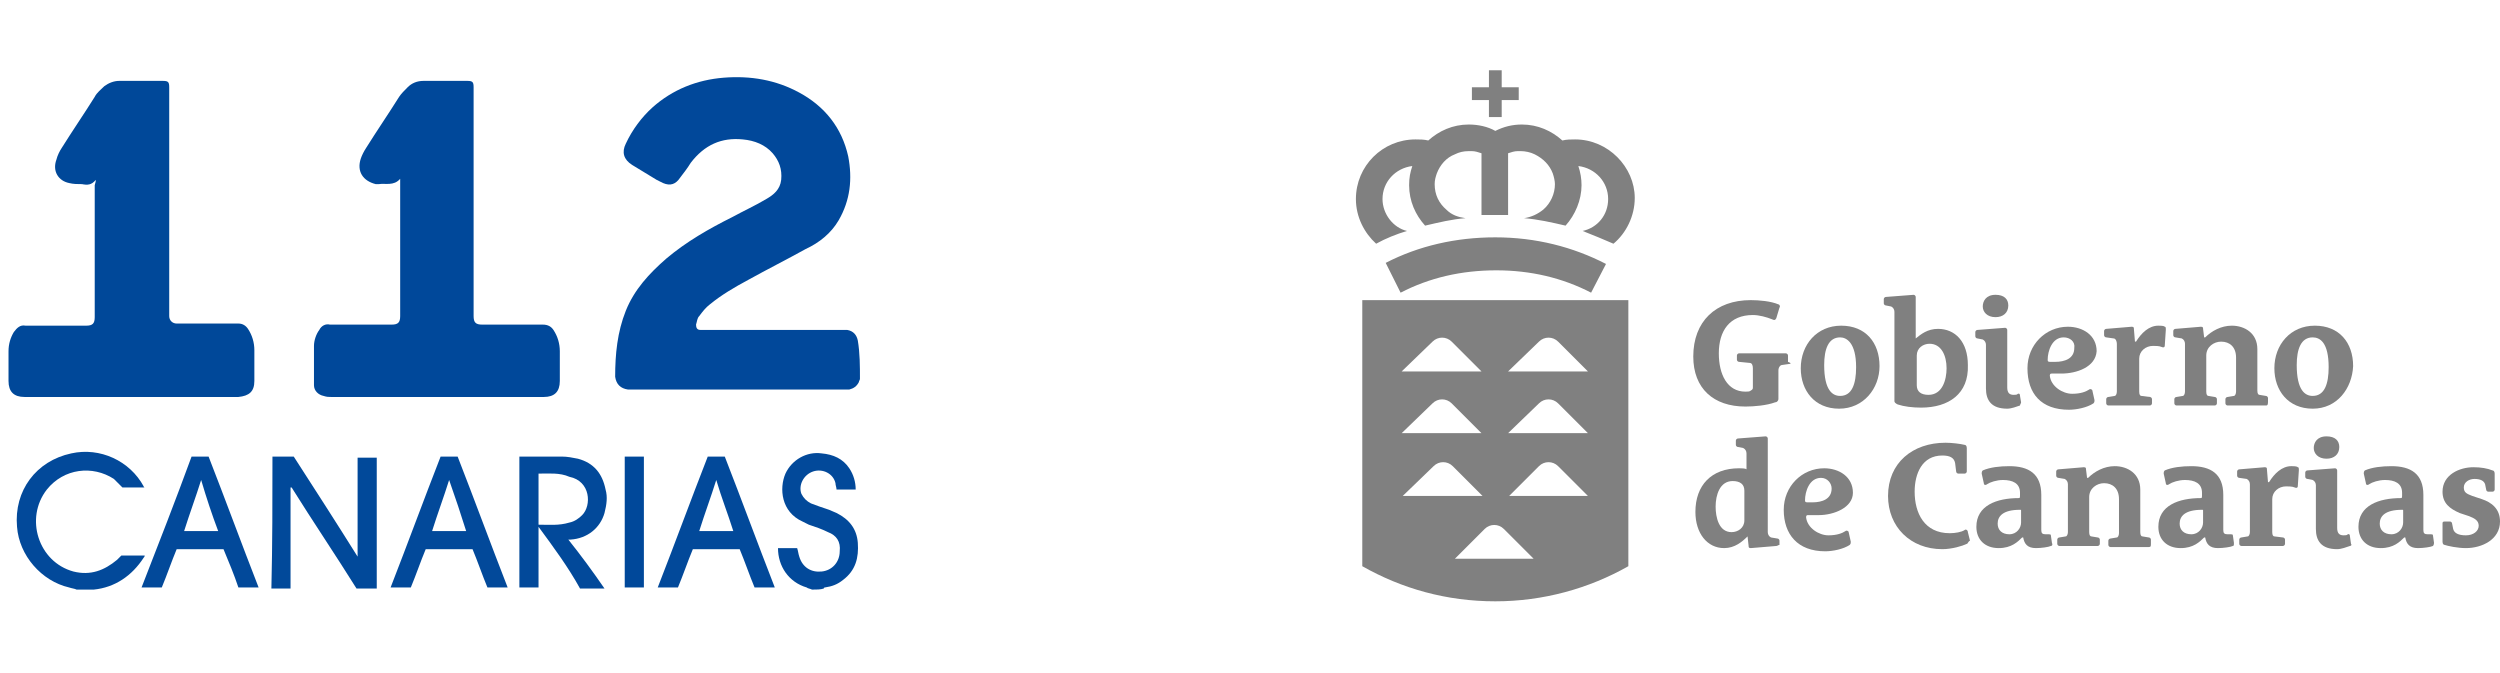 <?xml version="1.0" encoding="UTF-8" standalone="no"?>
<!-- Generator: Adobe Illustrator 22.0.1, SVG Export Plug-In . SVG Version: 6.00 Build 0)  -->

<svg
   version="1.1"
   id="Capa_1"
   x="0px"
   y="0px"
   viewBox="0 0 234.9 63.2"
   style="enable-background:new 0 0 234.9 63.2;"
   xml:space="preserve"
   sodipodi:docname="Logo112.svg"
   inkscape:version="1.3.2 (091e20e, 2023-11-25, custom)"
   xmlns:inkscape="http://www.inkscape.org/namespaces/inkscape"
   xmlns:sodipodi="http://sodipodi.sourceforge.net/DTD/sodipodi-0.dtd"
   xmlns="http://www.w3.org/2000/svg"
   xmlns:svg="http://www.w3.org/2000/svg"><defs
   id="defs33">
	
	
	
	
	
	
	
	
	
	
	
	
	
</defs><sodipodi:namedview
   id="namedview33"
   pagecolor="#ffffff"
   bordercolor="#000000"
   borderopacity="0.25"
   inkscape:showpageshadow="2"
   inkscape:pageopacity="0.0"
   inkscape:pagecheckerboard="0"
   inkscape:deskcolor="#d1d1d1"
   inkscape:zoom="8.722861"
   inkscape:cx="117.45"
   inkscape:cy="31.583674"
   inkscape:window-width="2560"
   inkscape:window-height="1417"
   inkscape:window-x="2552"
   inkscape:window-y="-8"
   inkscape:window-maximized="1"
   inkscape:current-layer="Capa_1" />
<style
   type="text/css"
   id="style1">
	.st0{fill:#01489A;}
	.st1{fill:#02499A;}
	.st2{fill:#004899;}
	.st3{fill:#00489A;}
	.st4{fill:#01499A;}
	.st5{fill:#808080;}
</style>
<g
   id="g34"><path
     class="st0"
     d="m 80.8,35.6 c 0,0.1 -0.1,0.2 -0.1,0.3 -0.2,0.4 -0.5,0.6 -0.9,0.7 -0.2,0 -0.4,0 -0.6,0 -6.6,0 -13.2,0 -19.8,0 -0.1,0 -0.3,0 -0.4,0 -0.7,-0.1 -1.1,-0.5 -1.2,-1.2 0,-2.1 0.2,-4.2 1,-6.2 0.8,-2 2.2,-3.5 3.8,-4.9 1.9,-1.6 4,-2.8 6.2,-3.9 1.1,-0.6 2.2,-1.1 3.2,-1.7 0.7,-0.4 1.3,-0.9 1.4,-1.8 0.1,-1 -0.2,-1.8 -0.8,-2.5 -0.7,-0.8 -1.7,-1.2 -2.8,-1.3 -2,-0.2 -3.6,0.5 -4.9,2.2 -0.3,0.5 -0.7,1 -1,1.4 -0.4,0.6 -0.9,0.8 -1.6,0.5 -0.2,-0.1 -0.4,-0.2 -0.6,-0.3 -0.8,-0.5 -1.5,-0.9 -2.3,-1.4 -0.8,-0.5 -1,-1.2 -0.6,-2 0.6,-1.3 1.5,-2.5 2.5,-3.4 1.9,-1.7 4.2,-2.6 6.7,-2.8 2.5,-0.2 4.9,0.2 7.1,1.4 2.4,1.3 4,3.3 4.6,6 0.4,2.1 0.2,4.1 -0.9,6 -0.7,1.2 -1.8,2.1 -3.1,2.7 -1.8,1 -3.6,1.9 -5.4,2.9 -1.3,0.7 -2.5,1.4 -3.6,2.3 -0.4,0.3 -0.7,0.7 -1,1.1 -0.2,0.2 -0.2,0.5 -0.3,0.8 0,0.3 0.1,0.5 0.4,0.5 0.1,0 0.3,0 0.4,0 4.3,0 8.5,0 12.8,0 0.2,0 0.4,0 0.6,0 0.6,0.1 0.9,0.5 1,1 0.2,1.2 0.2,2.4 0.2,3.6 z"
     id="path1" /><path
     class="st1"
     d="M 7.2,55.4 C 7,55.3 6.8,55.3 6.5,55.2 3.9,54.6 1.8,52.2 1.6,49.5 1.3,46.1 3.4,43.3 6.7,42.6 c 2.7,-0.6 5.5,0.7 6.8,3.1 0,0 0,0.1 0.1,0.1 -0.7,0 -1.4,0 -2.1,0 C 11.2,45.5 11,45.3 10.7,45 8.7,43.7 6,44 4.4,46 c -2.1,2.7 -0.8,6.8 2.5,7.7 1.6,0.4 2.9,-0.1 4.1,-1.1 0.1,-0.1 0.1,-0.1 0.2,-0.2 0.1,-0.1 0.1,-0.1 0.2,-0.2 0.7,0 1.4,0 2.2,0 0,0.1 -0.1,0.2 -0.1,0.2 -1.1,1.7 -2.7,2.8 -4.7,3 0,0 -0.1,0 -0.1,0 -0.6,0 -1.1,0 -1.5,0 z"
     id="path2" /><path
     class="st1"
     d="m 76.3,55.4 c -0.2,-0.1 -0.4,-0.1 -0.5,-0.2 -1.7,-0.5 -2.7,-2 -2.7,-3.7 0.6,0 1.2,0 1.8,0 0.1,0.3 0.1,0.5 0.2,0.8 0.3,1 1.1,1.5 2.1,1.4 1,-0.1 1.7,-0.9 1.7,-1.9 C 79,50.9 78.6,50.3 77.8,50 77.2,49.7 76.6,49.5 76,49.3 75.8,49.2 75.6,49.1 75.4,49 c -2,-0.9 -2.2,-3.1 -1.6,-4.5 0.6,-1.3 2,-2.1 3.4,-1.9 1.1,0.1 2,0.5 2.6,1.4 0.4,0.6 0.6,1.3 0.6,2 -0.6,0 -1.2,0 -1.8,0 0,-0.2 -0.1,-0.4 -0.1,-0.6 -0.2,-0.9 -1.2,-1.4 -2.1,-1.1 -0.9,0.3 -1.4,1.3 -1.1,2.1 0.2,0.4 0.5,0.7 0.9,0.9 0.5,0.2 1.1,0.4 1.7,0.6 0.2,0.1 0.5,0.2 0.7,0.3 1.2,0.6 1.9,1.5 2,2.8 0.1,1.4 -0.2,2.6 -1.4,3.5 -0.5,0.4 -1,0.6 -1.7,0.7 0,0 -0.1,0 -0.1,0.1 -0.3,0.1 -0.7,0.1 -1.1,0.1 z"
     id="path3" /><path
     class="st2"
     d="m 9,16.9 c 0,0 0,0 0,0 -0.4,0.5 -0.8,0.5 -1.3,0.4 -0.4,0 -0.8,0 -1.2,-0.1 C 5.5,17 4.9,16.1 5.3,15 c 0.1,-0.4 0.3,-0.8 0.5,-1.1 1,-1.6 2.1,-3.2 3.1,-4.8 0.2,-0.4 0.6,-0.7 0.9,-1 0.4,-0.3 0.9,-0.5 1.4,-0.5 1.4,0 2.8,0 4.1,0 0.5,0 0.6,0.1 0.6,0.6 0,7.1 0,14.2 0,21.2 0,0.1 0,0.2 0,0.3 0,0.4 0.3,0.7 0.7,0.7 0.5,0 1,0 1.5,0 1.4,0 2.9,0 4.3,0 0.4,0 0.7,0.2 0.9,0.5 0.4,0.6 0.6,1.3 0.6,2 0,1 0,1.9 0,2.9 0,1 -0.5,1.4 -1.5,1.5 -2.4,0 -4.9,0 -7.3,0 -4.2,0 -8.3,0 -12.5,0 -0.1,0 -0.2,0 -0.3,0 -1,0 -1.5,-0.5 -1.5,-1.5 0,-0.9 0,-1.9 0,-2.8 0,-0.7 0.2,-1.3 0.5,-1.8 0.3,-0.4 0.6,-0.7 1.1,-0.6 1.9,0 3.8,0 5.7,0 0.6,0 0.8,-0.2 0.8,-0.8 0,-4.1 0,-8.3 0,-12.4 C 9,17.1 9,17 9,16.9 Z"
     id="path4" /><path
     class="st3"
     d="m 37.6,16.8 c -0.6,0.7 -1.4,0.4 -2,0.5 -0.1,0 -0.2,0 -0.3,0 -1.2,-0.3 -1.8,-1.2 -1.4,-2.4 0.1,-0.3 0.3,-0.7 0.5,-1 1,-1.6 2.1,-3.2 3.1,-4.8 0.2,-0.3 0.5,-0.6 0.8,-0.9 0.4,-0.4 0.9,-0.6 1.5,-0.6 1.3,0 2.7,0 4,0 0,0 0.1,0 0.1,0 0.5,0 0.6,0.1 0.6,0.6 0,7.1 0,14.1 0,21.2 0,0.1 0,0.2 0,0.3 0,0.6 0.2,0.8 0.8,0.8 1.9,0 3.8,0 5.7,0 0.5,0 0.8,0.2 1,0.5 0.4,0.6 0.6,1.3 0.6,2 0,0.9 0,1.9 0,2.8 0,1 -0.5,1.5 -1.5,1.5 -2.8,0 -5.5,0 -8.3,0 -3.9,0 -7.8,0 -11.7,0 -0.2,0 -0.4,0 -0.7,-0.1 -0.5,-0.1 -0.9,-0.5 -0.9,-1 0,-0.4 0,-0.9 0,-1.3 0,-0.8 0,-1.6 0,-2.4 0,-0.5 0.2,-1.1 0.5,-1.5 0.2,-0.4 0.6,-0.6 1,-0.5 1.9,0 3.8,0 5.8,0 0.6,0 0.8,-0.2 0.8,-0.8 0,-4.1 0,-8.3 0,-12.4 0,-0.2 0,-0.3 0,-0.5 z"
     id="path5" /><path
     class="st4"
     d="m 25.6,42.9 c 0.7,0 1.3,0 2,0 2,3.1 4,6.2 6,9.4 0,0 0,0 0,0 0,-3.1 0,-6.2 0,-9.3 0.6,0 1.2,0 1.8,0 0,4.1 0,8.2 0,12.3 -0.6,0 -1.2,0 -1.9,0 -2,-3.2 -4.1,-6.3 -6.1,-9.5 0,0 0,0 -0.1,0 0,3.2 0,6.3 0,9.5 -0.6,0 -1.2,0 -1.8,0 0.1,-4.2 0.1,-8.3 0.1,-12.4 z"
     id="path6" /><path
     class="st1"
     d="m 50.6,49.5 c 0,1.9 0,3.8 0,5.7 -0.6,0 -1.2,0 -1.8,0 0,-4.1 0,-8.2 0,-12.3 0.1,0 0.1,0 0.2,0 1.3,0 2.6,0 3.8,0 0.5,0 1,0.1 1.5,0.2 1.5,0.4 2.3,1.4 2.6,2.9 0.2,0.7 0.1,1.4 -0.1,2.2 -0.4,1.4 -1.6,2.4 -3.2,2.5 -0.1,0 -0.1,0 -0.2,0 1.2,1.5 2.3,3 3.4,4.6 -0.8,0 -1.5,0 -2.3,0 -1.1,-2 -2.5,-3.9 -3.9,-5.8 0.1,0 0,0 0,0 z m 0,-5 c 0,1.6 0,3.2 0,4.8 1,0 1.9,0.1 2.9,-0.2 0.5,-0.1 0.9,-0.4 1.2,-0.7 0.9,-0.9 0.8,-3.2 -1.2,-3.6 -0.9,-0.4 -1.9,-0.3 -2.9,-0.3 z"
     id="path7" /><path
     class="st1"
     d="m 41.4,42.9 c 0.6,0 1.1,0 1.6,0 1.6,4.1 3.1,8.2 4.7,12.3 -0.6,0 -1.3,0 -1.9,0 -0.5,-1.2 -0.9,-2.4 -1.4,-3.6 -1.5,0 -3,0 -4.4,0 -0.5,1.2 -0.9,2.4 -1.4,3.6 -0.6,0 -1.3,0 -1.9,0 1.6,-4.1 3.1,-8.2 4.7,-12.3 z m 2.4,7 c -0.5,-1.6 -1,-3.1 -1.6,-4.8 -0.5,1.6 -1.1,3.2 -1.6,4.8 1.1,0 2.1,0 3.2,0 z"
     id="path8" /><path
     class="st1"
     d="m 68.1,42.9 c 1.6,4.1 3.1,8.2 4.7,12.3 -0.7,0 -1.3,0 -1.9,0 -0.5,-1.2 -0.9,-2.4 -1.4,-3.6 -1.5,0 -3,0 -4.4,0 -0.5,1.2 -0.9,2.4 -1.4,3.6 -0.6,0 -1.2,0 -1.9,0 1.6,-4.1 3.1,-8.2 4.7,-12.3 0.5,0 1.1,0 1.6,0 z m -0.8,2.2 c -0.5,1.6 -1.1,3.2 -1.6,4.8 1.1,0 2.1,0 3.2,0 -0.5,-1.6 -1.1,-3.1 -1.6,-4.8 z"
     id="path9" /><path
     class="st1"
     d="m 18,42.9 c 0.6,0 1.1,0 1.6,0 1.6,4.1 3.1,8.2 4.7,12.3 -0.6,0 -1.3,0 -1.9,0 C 22,54 21.5,52.8 21,51.6 c -1.5,0 -2.9,0 -4.4,0 -0.5,1.2 -0.9,2.4 -1.4,3.6 -0.6,0 -1.2,0 -1.9,0 1.6,-4.1 3.2,-8.2 4.7,-12.3 z m 0.9,2.2 c -0.5,1.6 -1.1,3.2 -1.6,4.8 1.1,0 2.1,0 3.2,0 -0.6,-1.6 -1.1,-3.1 -1.6,-4.8 z"
     id="path10" /><path
     class="st3"
     d="m 58.7,42.9 c 0.6,0 1.2,0 1.8,0 0,4.1 0,8.2 0,12.3 -0.6,0 -1.2,0 -1.8,0 0,-4.1 0,-8.2 0,-12.3 z"
     id="path13" /></g>
<g
   id="g33">
	<path
   class="st5"
   d="M139.9,11h1.2V9.4h1.6V8.2h-1.6V6.6h-1.2v1.6h-1.6v1.2h1.6V11 M148,13.1c-0.4,0-0.8,0-1.2,0.1   c-1-0.9-2.3-1.5-3.8-1.5c-0.9,0-1.7,0.2-2.5,0.6c-0.7-0.4-1.6-0.6-2.5-0.6c-1.5,0-2.8,0.6-3.8,1.5c-0.4-0.1-0.8-0.1-1.2-0.1   c-3.1,0-5.6,2.5-5.6,5.6c0,1.7,0.8,3.2,1.9,4.2c0.9-0.5,1.9-0.9,2.9-1.2c-1.3-0.3-2.3-1.6-2.3-3c0-1.6,1.2-2.9,2.8-3.1   c-0.2,0.6-0.3,1.1-0.3,1.8c0,1.5,0.6,2.8,1.5,3.8c1.3-0.3,2.5-0.6,3.8-0.7l0,0c-0.7-0.1-1.3-0.3-1.8-0.8c-0.7-0.6-1.1-1.4-1.1-2.4   c0-0.4,0.1-0.7,0.2-1c0.3-0.8,0.9-1.5,1.7-1.8c0.4-0.2,0.8-0.3,1.3-0.3c0.1,0,0.2,0,0.3,0c0.3,0,0.6,0.1,0.9,0.2v5.8   c0.4,0,0.8,0,1.2,0s0.9,0,1.3,0v-5.8c0.3-0.1,0.6-0.2,0.9-0.2c0.1,0,0.2,0,0.3,0c0.4,0,0.9,0.1,1.3,0.3c0.8,0.4,1.4,1,1.7,1.8   c0.1,0.3,0.2,0.7,0.2,1c0,0.9-0.4,1.8-1.1,2.4c-0.5,0.4-1.1,0.7-1.8,0.8l0,0c1.3,0.1,2.6,0.4,3.9,0.7c0.9-1,1.5-2.4,1.5-3.8   c0-0.6-0.1-1.2-0.3-1.8c1.6,0.2,2.8,1.5,2.8,3.1c0,1.5-1,2.7-2.4,3c1,0.4,2,0.8,2.9,1.2c1.2-1,2-2.6,2-4.3   C153.6,15.7,151.1,13.1,148,13.1z M130.2,24.7l1.4,2.8c2.7-1.4,5.7-2.1,9-2.1c3.2,0,6.2,0.7,8.9,2.1l1.4-2.7   c-3.1-1.6-6.6-2.5-10.4-2.5C136.8,22.3,133.3,23.1,130.2,24.7z"
   id="path14" />
	<path
   class="st5"
   d="M128,28.3v24.9l0,0c3.7,2.1,7.9,3.3,12.5,3.3c4.5,0,8.8-1.2,12.5-3.3l0,0v-25h-25V28.3z M144.6,32.1   c0.5-0.5,1.3-0.5,1.8,0l2.8,2.8h-7.5L144.6,32.1z M144.6,37.9c0.5-0.5,1.3-0.5,1.8,0l2.8,2.8h-7.5L144.6,37.9z M134.6,32.1   c0.5-0.5,1.3-0.5,1.8,0l2.8,2.8h-7.5L134.6,32.1z M134.6,37.9c0.5-0.5,1.3-0.5,1.8,0l2.8,2.8h-7.5L134.6,37.9z M134.7,43.8   c0.5-0.5,1.3-0.5,1.8,0l2.8,2.8h-7.5L134.7,43.8z M136.7,52.5l2.8-2.8c0.5-0.5,1.3-0.5,1.8,0l2.8,2.8H136.7z M141.8,46.6l2.8-2.8   c0.5-0.5,1.3-0.5,1.8,0l2.8,2.8H141.8z"
   id="path15" />
	<path
   class="st5"
   d="M168.1,34.2l-0.7,0.1c-0.1,0-0.3,0.2-0.3,0.5v2.7c0,0.1-0.1,0.3-0.3,0.3c-0.8,0.3-2,0.4-2.8,0.4   c-3,0-4.9-1.7-4.9-4.7c0-3.3,2.1-5.3,5.4-5.3c0.8,0,1.9,0.1,2.6,0.4c0.1,0,0.2,0.2,0.1,0.3l-0.3,1c-0.1,0.2-0.2,0.2-0.4,0.1   c-0.5-0.2-1.2-0.4-1.8-0.4c-2.2,0-3.2,1.5-3.2,3.6c0,2,0.8,3.6,2.5,3.6c0.2,0,0.4,0,0.5-0.1c0.2-0.1,0.2-0.2,0.2-0.3v-1.8   c0-0.3-0.1-0.5-0.3-0.5l-1-0.1c-0.1,0-0.2-0.1-0.2-0.2v-0.4c0-0.1,0.1-0.2,0.2-0.2h4.4c0.1,0,0.2,0.1,0.2,0.2V34   C168.3,34.1,168.3,34.2,168.1,34.2"
   id="path16" />
	<path
   class="st5"
   d="M172.8,38.4c-2.3,0-3.6-1.7-3.6-3.8c0-2.2,1.5-4,3.8-4s3.6,1.6,3.6,3.8C176.6,36.5,175.1,38.4,172.8,38.4    M172.9,31.7c-1.1,0-1.5,1.1-1.5,2.6c0,2.4,0.8,2.9,1.5,2.9c1.1,0,1.5-1.1,1.5-2.7C174.4,32.2,173.5,31.7,172.9,31.7z"
   id="path17" />
	<path
   class="st5"
   d="M180.5,38.3c-0.8,0-1.6-0.1-2.2-0.3c-0.2-0.1-0.3-0.2-0.3-0.3v-8.4c0-0.2-0.1-0.4-0.3-0.5l-0.5-0.1   c-0.1,0-0.2-0.1-0.2-0.2v-0.4c0-0.1,0.1-0.2,0.2-0.2l2.6-0.2c0.1,0,0.2,0.1,0.2,0.2v3.9l0,0c0.5-0.4,1.1-0.9,2.1-0.9   c1.6,0,2.8,1.2,2.8,3.4C185,37,183.1,38.3,180.5,38.3 M181.3,32.3c-0.6,0-1.2,0.4-1.2,1.1v2.8c0,0.6,0.4,0.9,1.1,0.9   c1.3,0,1.7-1.4,1.7-2.5C182.9,33.4,182.4,32.3,181.3,32.3z"
   id="path18" />
	<path
   class="st5"
   d="M189.8,38.1c-0.3,0.1-0.8,0.3-1.2,0.3c-1.5,0-2-0.8-2-1.9v-4.1c0-0.2-0.1-0.4-0.3-0.5l-0.5-0.1   c-0.1,0-0.2-0.1-0.2-0.2v-0.4c0-0.1,0.1-0.2,0.2-0.2l2.6-0.2c0.1,0,0.2,0.1,0.2,0.2v5.4c0,0.5,0.2,0.7,0.6,0.7c0.2,0,0.3,0,0.4-0.1   c0,0,0.2-0.1,0.2,0.2l0.1,0.6C189.9,37.9,189.8,38,189.8,38.1 M187.5,29.8c-0.8,0-1.2-0.5-1.2-1s0.3-1.1,1.2-1.1   c0.8,0,1.2,0.4,1.2,1C188.7,29.4,188.2,29.8,187.5,29.8z"
   id="path19" />
	<path
   class="st5"
   d="M193.7,35.1c-0.3,0-0.6,0-0.9,0c-0.1,0-0.2,0-0.2,0.2c0.1,1,1.2,1.7,2.1,1.7c0.8,0,1.3-0.2,1.6-0.4   c0.1-0.1,0.3,0,0.3,0.1l0.2,0.9c0,0.1,0,0.2-0.1,0.3c-0.6,0.4-1.6,0.6-2.3,0.6c-2.6,0-3.9-1.5-3.9-3.9c0-2.2,1.7-3.9,3.8-3.9   c1.4,0,2.7,0.8,2.7,2.3C196.9,34.5,195.1,35.1,193.7,35.1 M193.9,31.7c-1.1,0-1.5,1.3-1.5,2.1c0,0.1,0,0.2,0.2,0.2s0.4,0,0.5,0   c0.9,0,1.8-0.3,1.8-1.3C195,32.1,194.5,31.7,193.9,31.7z"
   id="path20" />
	<path
   class="st5"
   d="M203.4,32.5c0,0.1-0.1,0.2-0.3,0.1c-0.2-0.1-0.6-0.1-0.8-0.1c-0.7,0-1.3,0.5-1.3,1.2v3.1   c0,0.3,0.1,0.4,0.2,0.4l0.8,0.1c0.1,0,0.2,0.1,0.2,0.2v0.4c0,0.1-0.1,0.2-0.2,0.2h-3.9c-0.1,0-0.2-0.1-0.2-0.2v-0.4   c0-0.1,0.1-0.2,0.2-0.2l0.6-0.1c0.1,0,0.2-0.2,0.2-0.4v-4.5c0-0.2-0.1-0.5-0.3-0.5l-0.7-0.1c-0.1,0-0.2-0.1-0.2-0.2v-0.4   c0-0.1,0.1-0.2,0.2-0.2l2.4-0.2c0.2,0,0.2,0.1,0.2,0.2l0.1,1.2h0.1c0.5-0.8,1.2-1.5,2.1-1.5c0.2,0,0.5,0,0.6,0.1   c0.1,0,0.1,0.1,0.1,0.3L203.4,32.5"
   id="path21" />
	<path
   class="st5"
   d="M212.9,38.1h-3.6c-0.1,0-0.2-0.1-0.2-0.2v-0.4c0-0.1,0.1-0.2,0.2-0.2l0.6-0.1c0.1,0,0.2-0.2,0.2-0.4v-3.2   c0-1-0.6-1.5-1.4-1.5c-0.7,0-1.4,0.5-1.4,1.3v3.4c0,0.3,0.1,0.4,0.2,0.4l0.6,0.1c0.1,0,0.2,0.1,0.2,0.2v0.4c0,0.1-0.1,0.2-0.2,0.2   h-3.6c-0.1,0-0.2-0.1-0.2-0.2v-0.4c0-0.1,0.1-0.2,0.2-0.2l0.6-0.1c0.1,0,0.2-0.2,0.2-0.4v-4.5c0-0.2-0.1-0.4-0.3-0.5l-0.6-0.1   c-0.1,0-0.2-0.1-0.2-0.2v-0.4c0-0.1,0.1-0.2,0.2-0.2l2.4-0.2c0.2,0,0.2,0.1,0.2,0.2l0.1,0.8h0.1c0.6-0.6,1.5-1.1,2.5-1.1   c1.2,0,2.4,0.7,2.4,2.2v3.9c0,0.3,0.1,0.4,0.2,0.4l0.6,0.1c0.1,0,0.2,0.1,0.2,0.2v0.4C213.1,38.1,213,38.1,212.9,38.1"
   id="path22" />
	<path
   class="st5"
   d="M217.3,38.4c-2.3,0-3.6-1.7-3.6-3.8c0-2.2,1.5-4,3.8-4s3.6,1.6,3.6,3.8C221,36.5,219.6,38.4,217.3,38.4    M217.3,31.7c-1.1,0-1.5,1.1-1.5,2.6c0,2.4,0.8,2.9,1.5,2.9c1.1,0,1.5-1.1,1.5-2.7C218.8,32.2,218,31.7,217.3,31.7z"
   id="path23" />
	<path
   class="st5"
   d="M166.9,51.3l-2.4,0.2c-0.2,0-0.2-0.1-0.2-0.2l-0.1-0.9l0,0c-0.5,0.5-1.2,1.1-2.2,1.1c-1.6,0-2.7-1.4-2.7-3.4   c0-2.5,1.5-4.1,4.1-4.1c0.2,0,0.6,0,0.7,0.1v-1.5c0-0.2-0.1-0.4-0.3-0.5l-0.5-0.1c-0.1,0-0.2-0.1-0.2-0.2v-0.4   c0-0.1,0.1-0.2,0.2-0.2l2.6-0.2c0.1,0,0.2,0.1,0.2,0.2V50c0,0.2,0.1,0.4,0.3,0.5l0.6,0.1c0.1,0,0.2,0.1,0.2,0.2v0.4   C167.1,51.2,167,51.3,166.9,51.3 M163.9,46.1c0-0.6-0.4-0.9-1.1-0.9c-1.2,0-1.6,1.3-1.6,2.4c0,1,0.3,2.4,1.5,2.4   c0.6,0,1.2-0.4,1.2-1.1L163.9,46.1L163.9,46.1z"
   id="path24" />
	<path
   class="st5"
   d="M170.9,48.4c-0.3,0-0.6,0-1,0c-0.1,0-0.2,0-0.2,0.2c0.1,1,1.2,1.7,2.1,1.7c0.8,0,1.3-0.2,1.6-0.4   c0.1-0.1,0.3,0,0.3,0.1l0.2,0.9c0,0.1,0,0.2-0.1,0.3c-0.6,0.4-1.6,0.6-2.3,0.6c-2.6,0-3.9-1.6-3.9-3.9c0-2.2,1.7-3.9,3.8-3.9   c1.4,0,2.7,0.8,2.7,2.3C174.1,47.7,172.3,48.4,170.9,48.4 M171.1,44.9c-1.1,0-1.5,1.3-1.5,2.1c0,0.1,0,0.2,0.2,0.2s0.4,0,0.5,0   c0.9,0,1.8-0.3,1.8-1.3C172.1,45.4,171.7,44.9,171.1,44.9z"
   id="path25" />
	<path
   class="st5"
   d="M184.8,51.1c-0.4,0.2-1.4,0.5-2.3,0.5c-3,0-5.1-2.1-5.1-5c0-3.1,2.3-5,5.4-5c0.6,0,1.4,0.1,1.8,0.2   c0.1,0,0.2,0.1,0.2,0.3v2.2c0,0.1-0.1,0.2-0.2,0.2H184c-0.1,0-0.2-0.1-0.2-0.2l-0.1-0.8c-0.1-0.5-0.5-0.7-1.2-0.7   c-1.9,0-2.6,1.7-2.6,3.4c0,2,0.9,3.9,3.3,3.9c0.5,0,1.1-0.1,1.4-0.3c0.1-0.1,0.3,0,0.3,0.2l0.2,0.8   C184.9,50.9,184.9,51.1,184.8,51.1"
   id="path26" />
	<path
   class="st5"
   d="M192.7,51.3c-0.2,0.1-0.9,0.2-1.4,0.2c-0.8,0-1.1-0.4-1.2-1H190c-0.4,0.4-1,1-2.2,1c-1.3,0-2.1-0.8-2.1-2   c0-2,1.9-2.7,4-2.7c0.1,0,0.1-0.1,0.1-0.2v-0.3c0-0.9-0.7-1.2-1.6-1.2c-0.6,0-1.2,0.2-1.5,0.4c-0.1,0.1-0.3,0.1-0.3-0.1l-0.2-0.9   c0-0.1,0-0.2,0.1-0.3c0.7-0.3,1.6-0.4,2.5-0.4c1.8,0,3,0.7,3,2.7v3.3c0,0.3,0.1,0.4,0.4,0.4c0.1,0,0.2,0,0.3,0s0.2,0,0.2,0.1   l0.1,0.7C192.9,51.2,192.8,51.3,192.7,51.3 M189.9,48c0-0.1,0-0.1-0.1-0.1c-1.6,0-2.1,0.6-2.1,1.3c0,0.6,0.4,1,1.1,1   c0.7,0,1.1-0.6,1.1-1.1V48z"
   id="path27" />
	<path
   class="st5"
   d="M201.9,51.4h-3.6c-0.1,0-0.2-0.1-0.2-0.2v-0.4c0-0.1,0.1-0.2,0.2-0.2l0.6-0.1c0.1,0,0.2-0.2,0.2-0.4v-3.2   c0-1-0.6-1.5-1.4-1.5c-0.7,0-1.4,0.5-1.4,1.3V50c0,0.3,0.1,0.4,0.2,0.4l0.6,0.1c0.1,0,0.2,0.1,0.2,0.2v0.4c0,0.1-0.1,0.2-0.2,0.2   h-3.6c-0.1,0-0.2-0.1-0.2-0.2v-0.4c0-0.1,0.1-0.2,0.2-0.2l0.6-0.1c0.1,0,0.2-0.2,0.2-0.4v-4.5c0-0.2-0.1-0.4-0.3-0.5l-0.6-0.1   c-0.1,0-0.2-0.1-0.2-0.2v-0.4c0-0.1,0.1-0.2,0.2-0.2l2.4-0.2c0.2,0,0.2,0.1,0.2,0.2l0.1,0.8h0.1c0.6-0.6,1.5-1.1,2.5-1.1   c1.2,0,2.4,0.7,2.4,2.2v4c0,0.3,0.1,0.4,0.2,0.4l0.6,0.1c0.1,0,0.2,0.1,0.2,0.2v0.4C202.1,51.3,202.1,51.4,201.9,51.4"
   id="path28" />
	<path
   class="st5"
   d="M209.8,51.3c-0.2,0.1-0.9,0.2-1.4,0.2c-0.8,0-1.1-0.4-1.2-1h-0.1c-0.4,0.4-1,1-2.2,1c-1.3,0-2.1-0.8-2.1-2   c0-2,1.9-2.7,4-2.7c0.1,0,0.1-0.1,0.1-0.2v-0.3c0-0.9-0.7-1.2-1.6-1.2c-0.6,0-1.2,0.2-1.5,0.4c-0.1,0.1-0.3,0.1-0.3-0.1l-0.2-0.9   c0-0.1,0-0.2,0.1-0.3c0.7-0.3,1.6-0.4,2.5-0.4c1.8,0,3,0.7,3,2.7v3.3c0,0.3,0.1,0.4,0.4,0.4c0.1,0,0.2,0,0.3,0s0.2,0,0.2,0.1   l0.1,0.7C209.9,51.2,209.9,51.3,209.8,51.3 M207,48c0-0.1,0-0.1-0.1-0.1c-1.6,0-2.1,0.6-2.1,1.3c0,0.6,0.4,1,1.1,1   c0.7,0,1.1-0.6,1.1-1.1V48z"
   id="path29" />
	<path
   class="st5"
   d="M215.9,45.7c0,0.1-0.1,0.2-0.3,0.1c-0.2-0.1-0.6-0.1-0.8-0.1c-0.7,0-1.3,0.5-1.3,1.2V50c0,0.3,0.1,0.4,0.2,0.4   l0.8,0.1c0.1,0,0.2,0.1,0.2,0.2v0.4c0,0.1-0.1,0.2-0.2,0.2h-3.9c-0.1,0-0.2-0.1-0.2-0.2v-0.4c0-0.1,0.1-0.2,0.2-0.2l0.6-0.1   c0.1,0,0.2-0.2,0.2-0.4v-4.5c0-0.2-0.1-0.4-0.3-0.5l-0.7-0.1c-0.1,0-0.2-0.1-0.2-0.2v-0.4c0-0.1,0.1-0.2,0.2-0.2l2.4-0.2   c0.2,0,0.2,0.1,0.2,0.2l0.1,1.2h0.1c0.5-0.8,1.2-1.5,2.1-1.5c0.2,0,0.5,0,0.6,0.1c0.1,0,0.1,0.1,0.1,0.3L215.9,45.7"
   id="path30" />
	<path
   class="st5"
   d="M220.8,51.3c-0.3,0.1-0.8,0.3-1.2,0.3c-1.5,0-2-0.8-2-1.9v-4.1c0-0.2-0.1-0.4-0.3-0.5l-0.5-0.1   c-0.1,0-0.2-0.1-0.2-0.2v-0.4c0-0.1,0.1-0.2,0.2-0.2l2.6-0.2c0.1,0,0.2,0.1,0.2,0.2v5.4c0,0.5,0.2,0.7,0.6,0.7c0.2,0,0.3,0,0.4-0.1   c0,0,0.2-0.1,0.2,0.2l0.1,0.7C221,51.2,220.9,51.3,220.8,51.3 M218.6,43.1c-0.8,0-1.2-0.5-1.2-1s0.3-1.1,1.2-1.1   c0.8,0,1.2,0.4,1.2,1C219.8,42.7,219.3,43.1,218.6,43.1z"
   id="path31" />
	<path
   class="st5"
   d="M228.6,51.3c-0.2,0.1-0.9,0.2-1.4,0.2c-0.8,0-1.1-0.4-1.2-1h-0.1c-0.4,0.4-1,1-2.2,1c-1.3,0-2.1-0.8-2.1-2   c0-2,1.9-2.7,4-2.7c0.1,0,0.1-0.1,0.1-0.2v-0.3c0-0.9-0.7-1.2-1.6-1.2c-0.6,0-1.2,0.2-1.5,0.4c-0.1,0.1-0.3,0.1-0.3-0.1l-0.2-0.9   c0-0.1,0-0.2,0.1-0.3c0.7-0.3,1.6-0.4,2.5-0.4c1.8,0,3,0.7,3,2.7v3.3c0,0.3,0.1,0.4,0.4,0.4c0.1,0,0.2,0,0.3,0s0.2,0,0.2,0.1   l0.1,0.7C228.7,51.2,228.6,51.3,228.6,51.3 M225.8,48c0-0.1,0-0.1-0.1-0.1c-1.6,0-2.1,0.6-2.1,1.3c0,0.6,0.4,1,1.1,1   c0.7,0,1.1-0.6,1.1-1.1V48z"
   id="path32" />
	<path
   class="st5"
   d="M231.7,51.5c-0.8,0-1.7-0.2-2-0.3c-0.1,0-0.2-0.1-0.2-0.3v-1.7c0-0.1,0-0.2,0.2-0.2h0.5c0.1,0,0.2,0.1,0.2,0.2   l0.1,0.5c0.1,0.4,0.5,0.6,1.2,0.6s1.2-0.4,1.2-0.9s-0.4-0.7-0.9-0.9l-0.9-0.3c-0.9-0.4-1.6-0.9-1.6-2c0-1.6,1.6-2.3,2.9-2.3   c0.7,0,1.3,0.1,1.8,0.3c0.1,0,0.2,0.1,0.2,0.3V46c0,0.1-0.1,0.2-0.2,0.2h-0.4c-0.1,0-0.2-0.1-0.2-0.2l-0.1-0.5   c-0.1-0.3-0.4-0.5-1-0.5c-0.5,0-1,0.3-1,0.8s0.3,0.6,0.8,0.8l0.9,0.3c0.9,0.3,1.7,0.9,1.7,2.1C234.9,50.7,233.2,51.5,231.7,51.5"
   id="path33" />
</g>
</svg>
